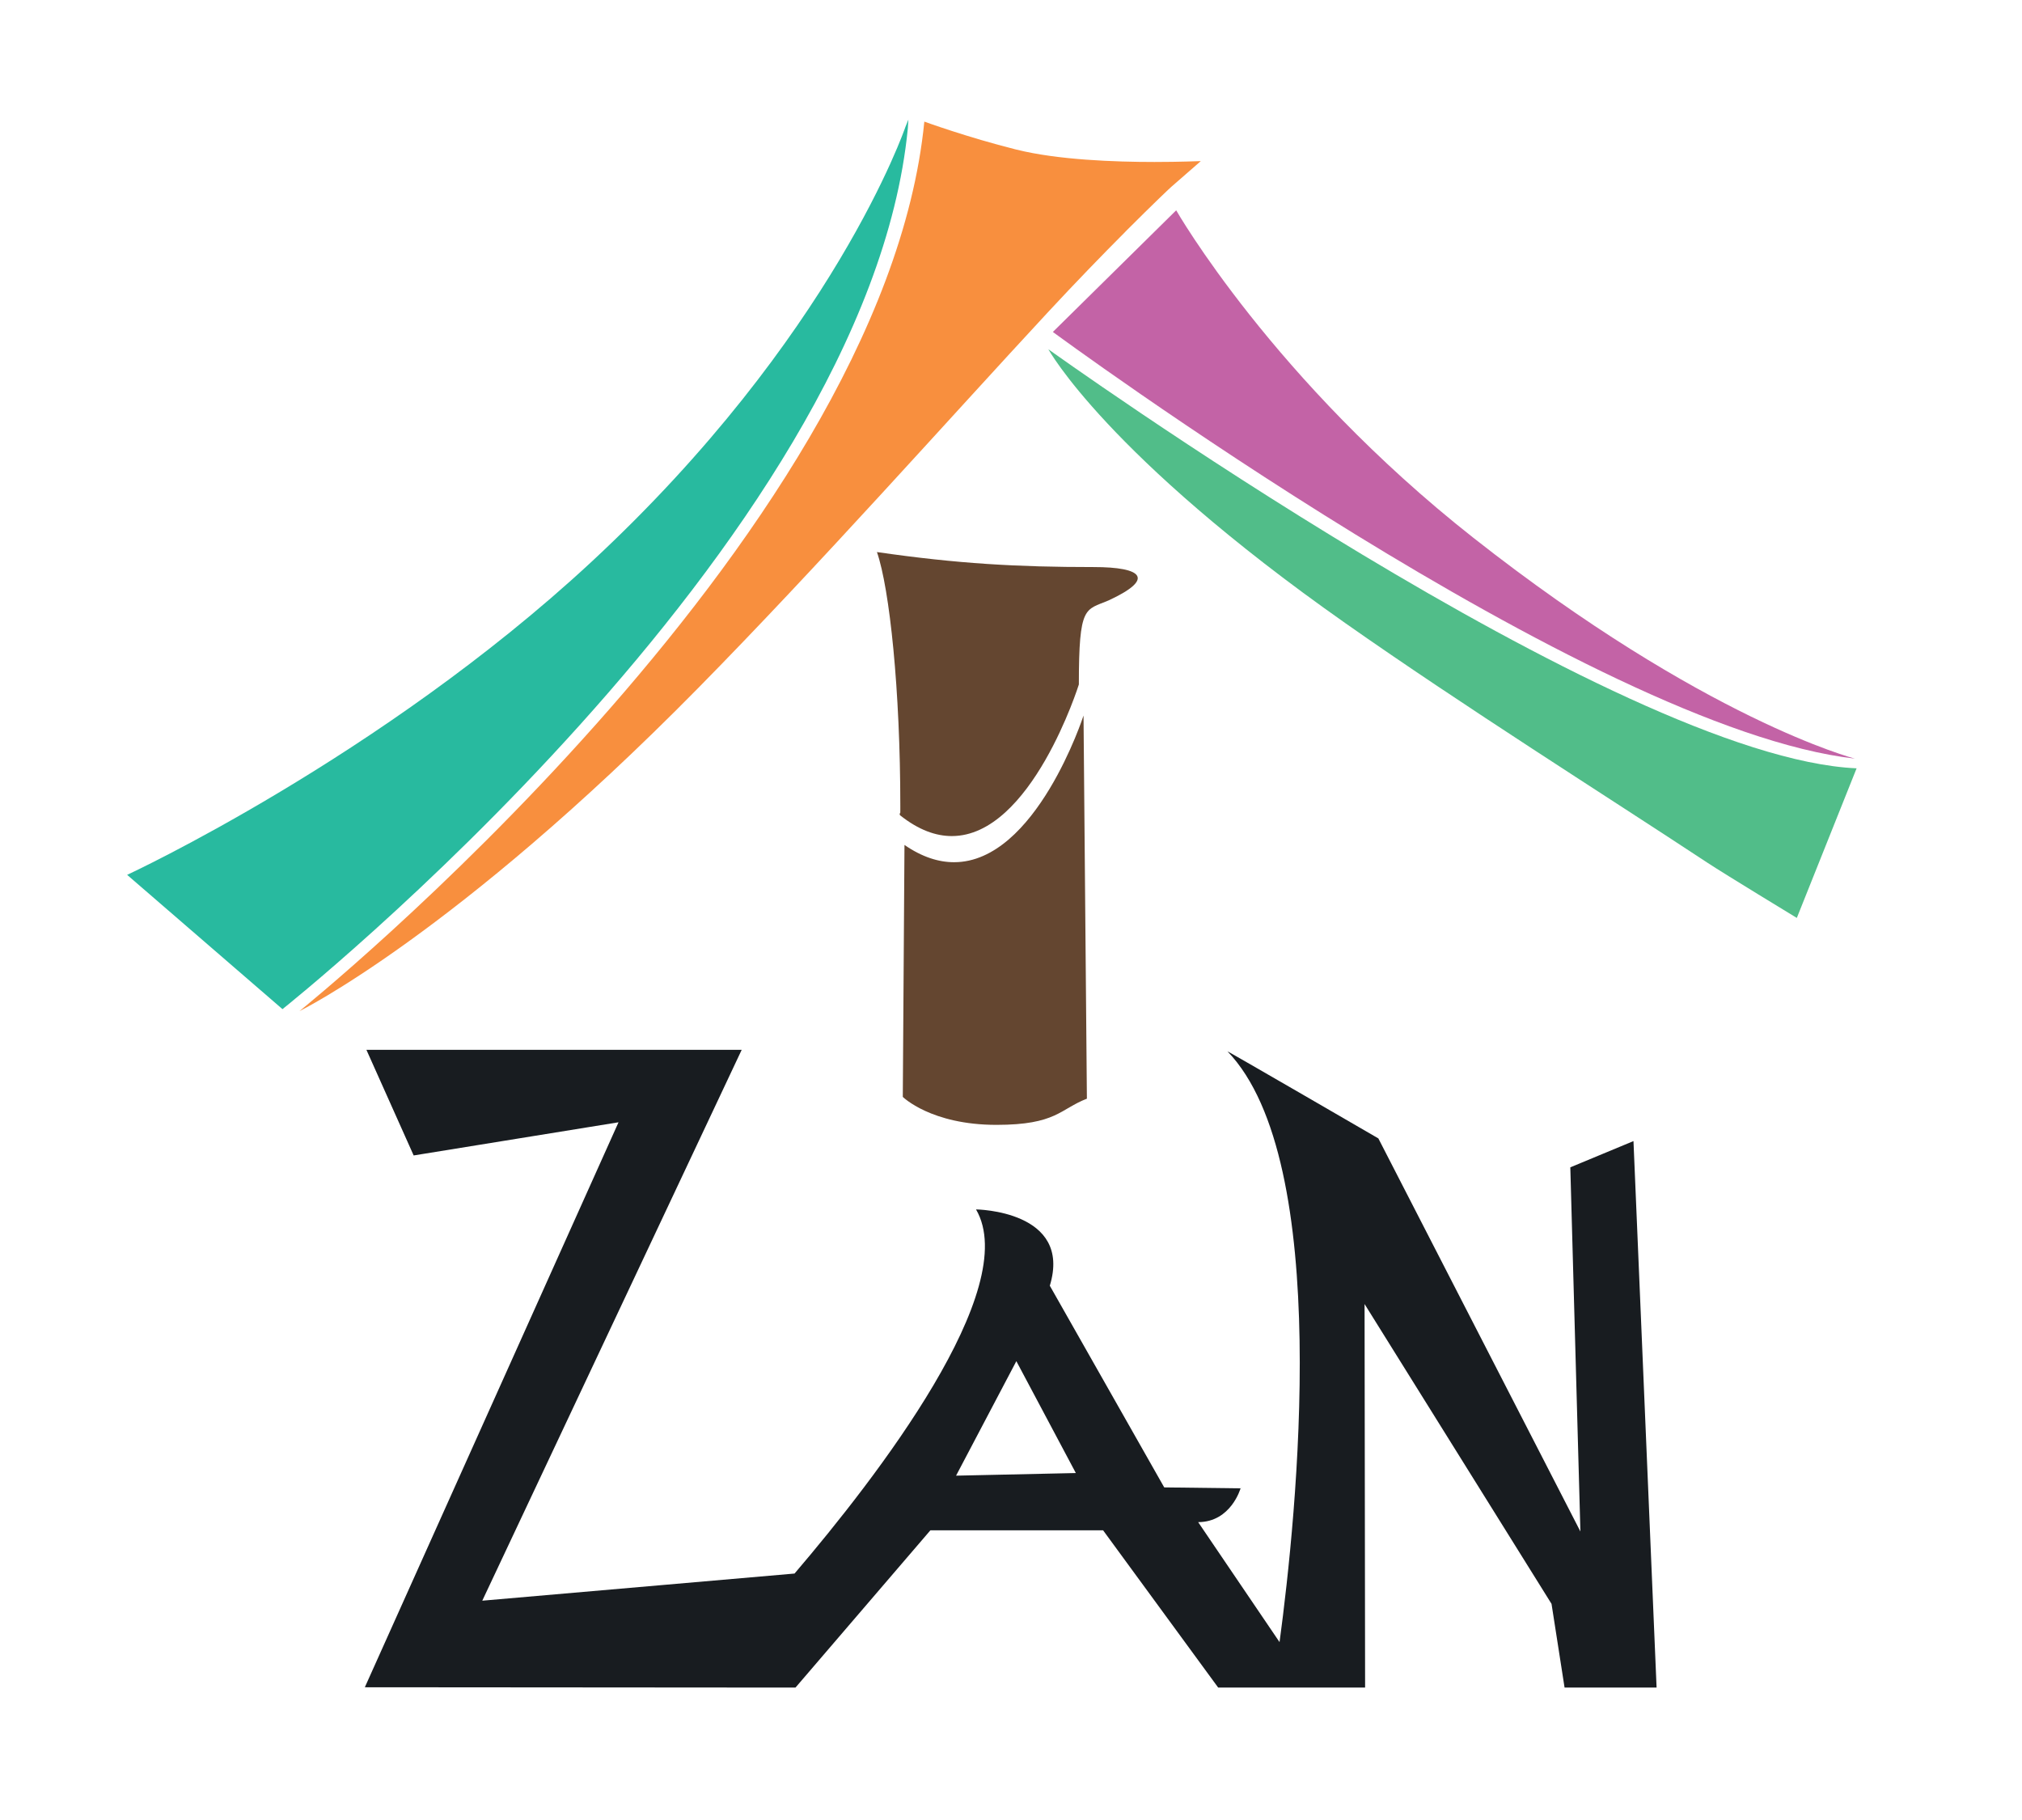 <?xml version="1.0" encoding="UTF-8"?>
<svg xmlns="http://www.w3.org/2000/svg" xmlns:xlink="http://www.w3.org/1999/xlink" width="220pt" height="198pt" viewBox="0 0 220 198" version="1.1">
<g id="surface1">
<path style=" stroke:none;fill-rule:nonzero;fill:rgb(9.399%,10.999%,12.5%);fill-opacity:1;" d="M 104.023 160.539 L 110.582 148.082 L 117.055 160.254 L 104.023 160.539 M 177.727 124.141 L 170.855 126.996 L 171.953 166.613 L 149.969 123.848 C 149.969 123.848 133.438 114.254 133.562 114.387 C 145.062 126.344 141.074 164.883 139.219 178.648 L 130.363 165.594 C 133.941 165.586 134.977 161.918 134.977 161.918 L 126.672 161.816 L 114.223 139.875 C 116.711 131.688 106.195 131.574 106.195 131.574 C 111.227 140.211 95.418 160.688 86.449 171.188 L 52.473 174.141 L 80.699 114.211 L 39.867 114.211 L 45.008 125.703 L 67.297 122.094 L 39.695 183.559 L 86.551 183.594 L 101.23 166.484 L 120.02 166.484 L 132.543 183.594 L 148.527 183.594 L 148.469 141.867 L 168.812 174.488 L 170.23 183.594 L 180.242 183.594 L 177.727 124.141 "/>
<path style=" stroke:none;fill-rule:nonzero;fill:rgb(39.2%,27.499%,18.799%);fill-opacity:1;" d="M 103.559 90.957 C 101.824 90.957 99.953 90.297 97.957 88.715 C 97.805 88.598 97.957 88.402 97.957 88.402 L 97.957 87.645 C 97.957 75.121 96.801 64.051 95.414 60.059 C 104.199 61.328 110.676 61.691 118.996 61.691 C 124.316 61.691 125.707 62.965 120.617 65.32 C 118.074 66.41 117.383 65.758 117.383 74.465 C 117.383 74.465 112.219 90.961 103.559 90.957 "/>
<path style=" stroke:none;fill-rule:nonzero;fill:rgb(39.2%,27.499%,18.799%);fill-opacity:1;" d="M 108.418 122.375 C 101.289 122.375 98.227 119.332 98.227 119.332 L 98.41 91.922 C 100.332 93.246 102.133 93.801 103.805 93.801 C 112.727 93.801 117.891 77.844 117.891 77.844 L 118.258 119.527 C 115.328 120.656 114.938 122.375 108.418 122.375 "/>
<path style=" stroke:none;fill-rule:nonzero;fill:rgb(15.7%,72.899%,62.399%);fill-opacity:1;" d="M 30.734 109.785 L 13.832 95.176 C 13.832 95.176 41.355 82.438 64.262 61.207 C 90.75 36.656 98.512 13.809 98.512 13.809 L 98.836 13.012 L 98.773 13.984 C 94.367 59.238 30.734 109.785 30.734 109.785 "/>
<path style=" stroke:none;fill-rule:nonzero;fill:rgb(96.899%,56.099%,24.3%);fill-opacity:1;" d="M 32.582 110 C 32.582 110 96.07 58.938 100.57 13.23 C 100.57 13.23 105.219 14.93 110.566 16.27 L 110.605 16.277 C 115.082 17.398 121.293 17.621 125.617 17.621 C 128.434 17.621 130.445 17.527 130.652 17.527 L 127.449 20.32 C 127.43 20.32 125.539 22.109 122.617 25.031 L 122.438 25.215 L 122.395 25.262 C 120.051 27.613 117.098 30.648 113.996 33.992 C 103.34 45.473 88.984 61.637 75.926 74.891 C 49.516 101.711 32.582 110 32.582 110 "/>
<path style=" stroke:none;fill-rule:nonzero;fill:rgb(76.5%,38.799%,65.099%);fill-opacity:1;" d="M 201.816 82.531 C 173.09 79.281 114.555 36.113 114.555 36.113 L 127.973 22.879 C 127.973 22.879 138.535 41.371 160.309 58.508 C 185.484 78.324 201.816 82.531 201.816 82.531 "/>
<path style=" stroke:none;fill-rule:nonzero;fill:rgb(31.799%,74.1%,53.699%);fill-opacity:1;" d="M 195.5 99.863 C 195.5 99.863 187.633 95.086 185.766 93.852 C 174.715 86.562 159.223 76.816 146.371 67.789 C 120.375 49.527 114.066 37.996 114.066 37.996 C 114.066 37.996 175.969 82.445 202.004 83.586 L 195.5 99.863 "/>
</g>
</svg>
